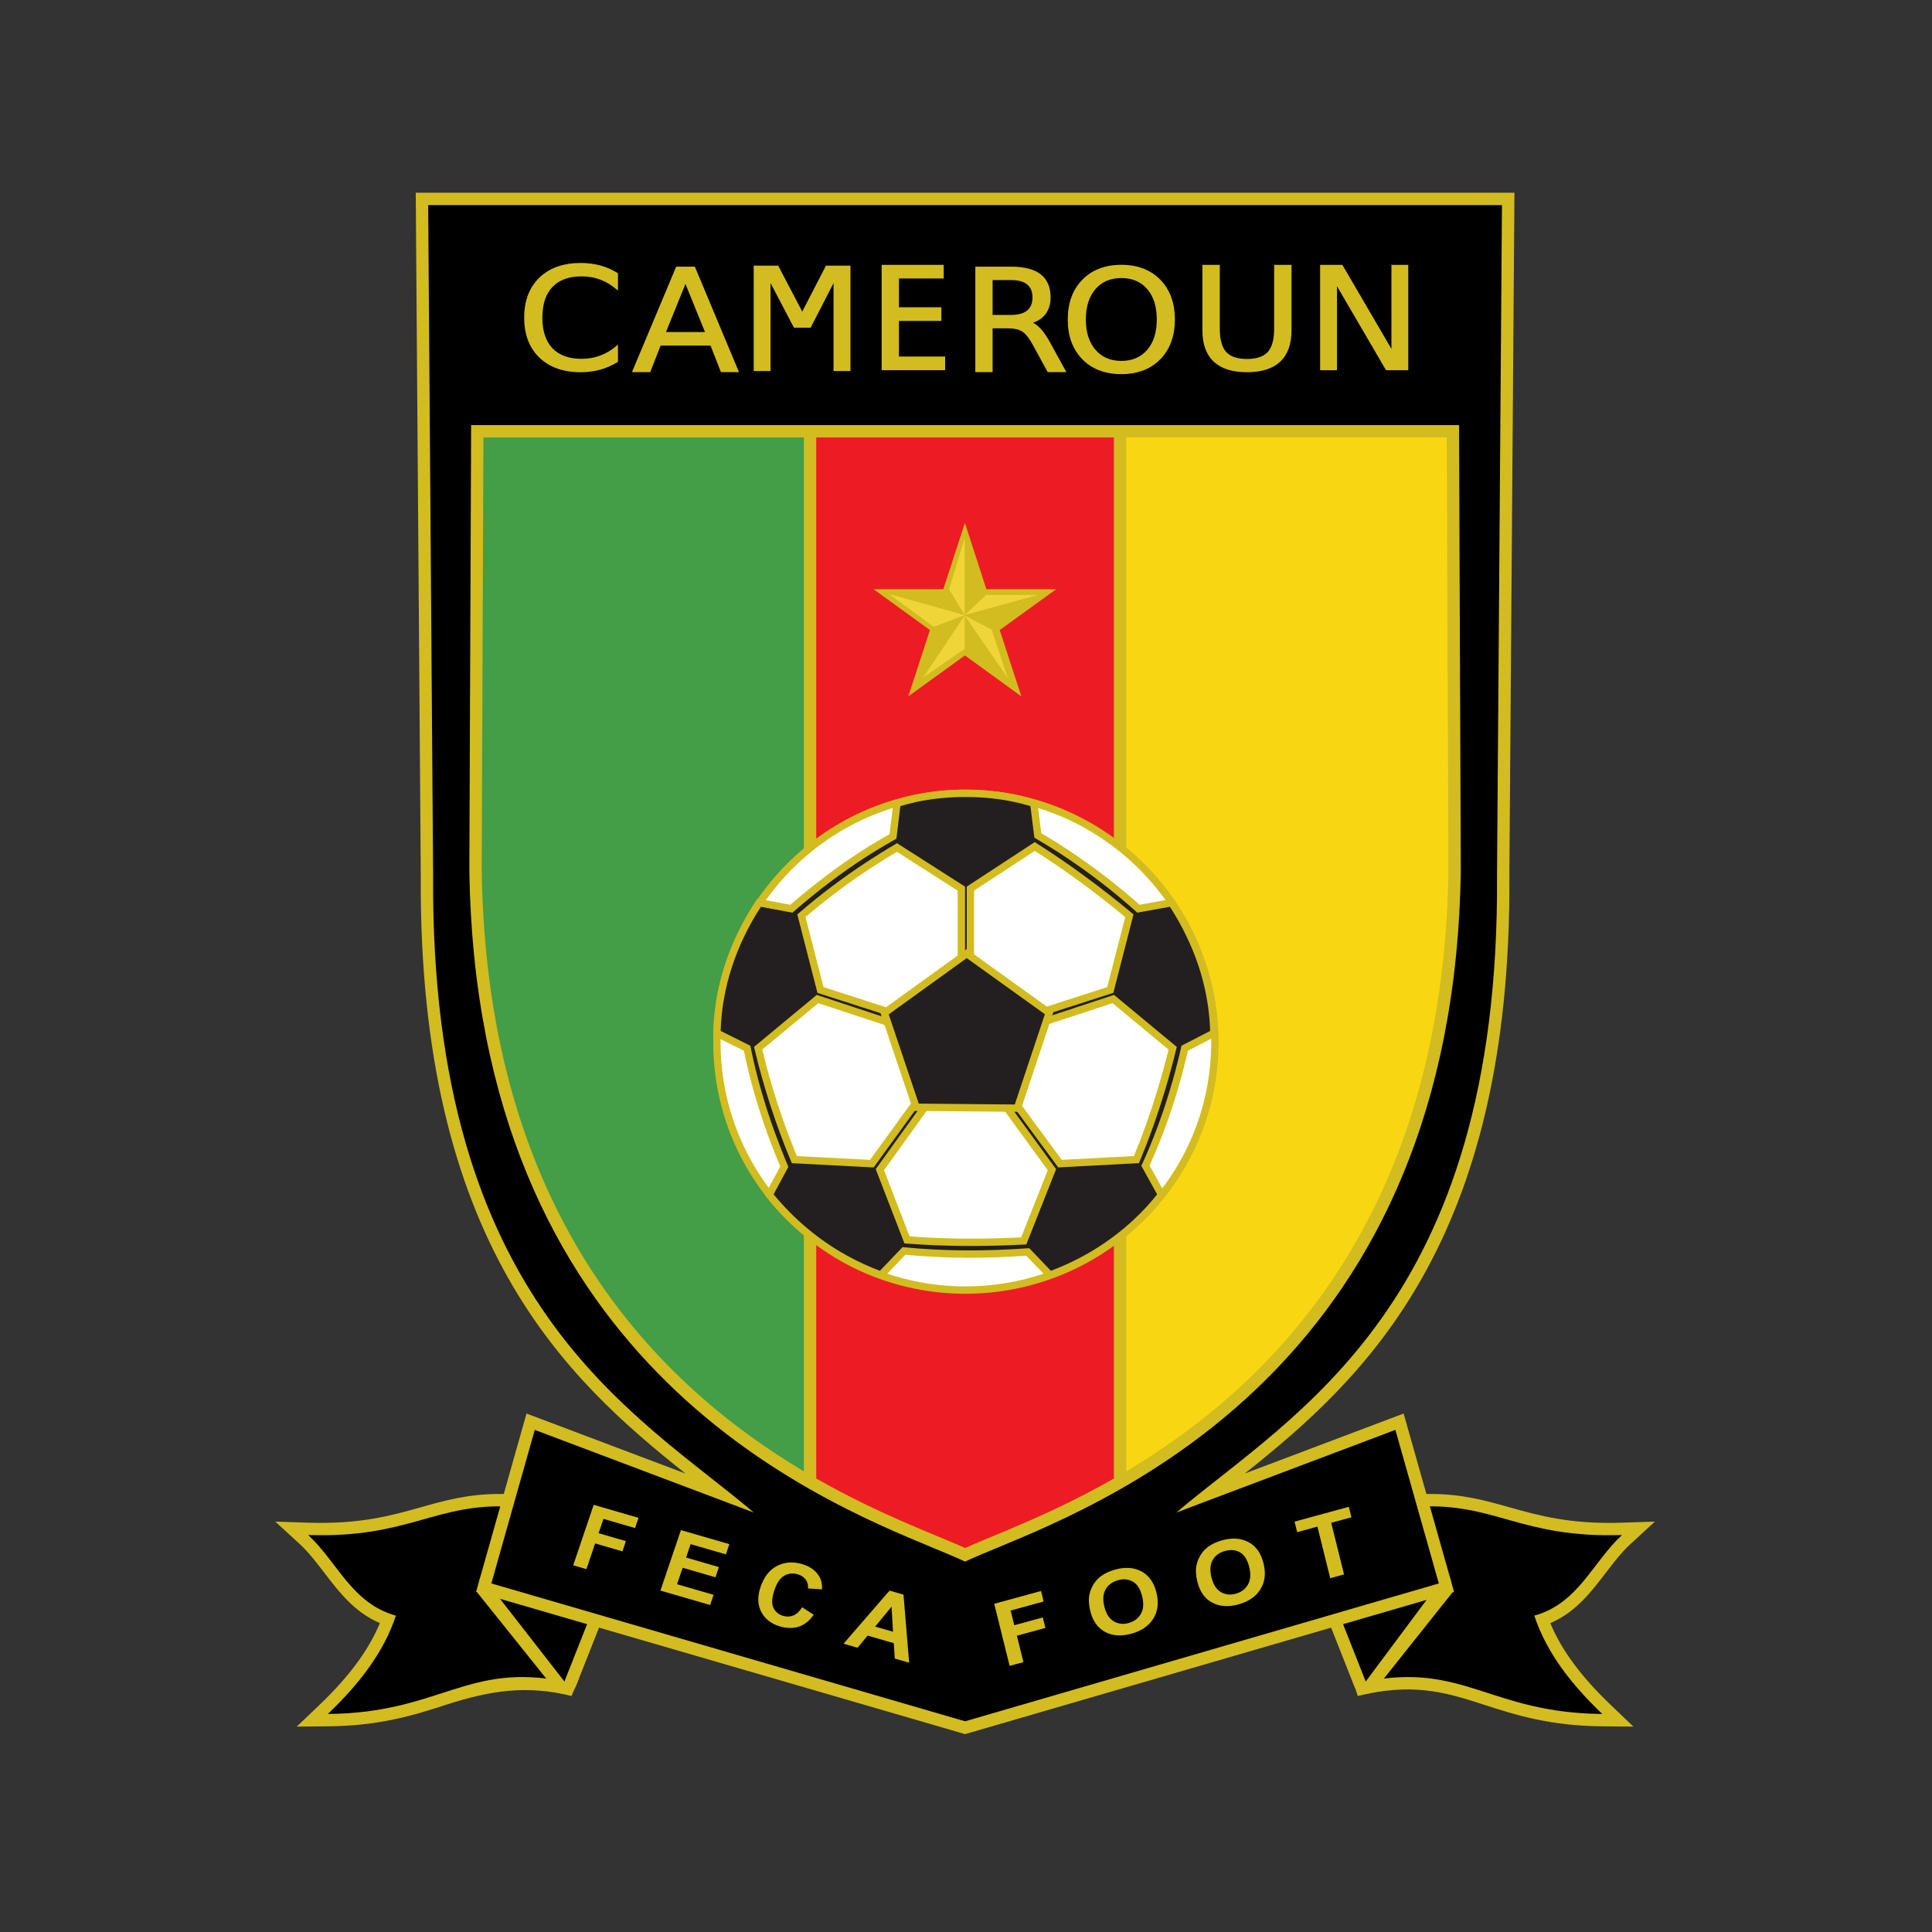 <svg version="1.0" preserveAspectRatio="xMidYMid meet" height="250" viewBox="0 0 187.5 187.5" zoomAndPan="magnify" width="250" xmlns:xlink="http://www.w3.org/1999/xlink" xmlns="http://www.w3.org/2000/svg"><rect x="0" y="0" width="187.5" height="187.5" fill="#333333" stroke="none"/><defs><clipPath id="2b6eb6e0ea"><path clip-rule="nonzero" d="M 26.715 144 L 57 144 L 57 168 L 26.715 168 Z M 26.715 144"></path></clipPath><clipPath id="81ad51a2dd"><path clip-rule="nonzero" d="M 131 144 L 160.605 144 L 160.605 168 L 131 168 Z M 131 144"></path></clipPath><clipPath id="38567d26bb"><path clip-rule="nonzero" d="M 40 18.699 L 147 18.699 L 147 168.301 L 40 168.301 Z M 40 18.699"></path></clipPath></defs><g clip-path="url(#2b6eb6e0ea)"><path fill-rule="nonzero" fill-opacity="1" d="M 48.488 144.988 C 45.414 144.992 43.176 145.621 40.793 146.293 C 37.977 147.086 34.934 147.938 29.945 147.777 L 26.715 147.672 L 29.094 149.855 C 29.961 150.656 30.715 151.641 31.469 152.629 C 32.938 154.543 34.402 156.461 36.867 157.523 C 36.336 158.797 35.637 160.004 34.812 161.16 C 33.73 162.672 32.43 164.102 30.988 165.477 L 28.801 167.566 L 31.828 167.539 C 36.965 167.492 40.289 166.418 43.312 165.441 C 47.496 164.09 51.105 163.492 55.465 164.598 L 56.172 162.902 L 50.945 145.883 L 50.707 145.07 L 49.859 145.023 C 49.383 144.996 48.926 144.984 48.488 144.988 Z M 48.488 144.988" fill="#d2bc20"></path></g><path fill-rule="evenodd" fill-opacity="1" d="M 49.793 146.223 C 42.207 145.801 39.789 149.297 29.906 148.973 C 32.746 151.582 34.148 155.621 38.422 156.797 C 37.227 160.41 34.801 163.492 31.82 166.34 C 42.727 166.246 45.309 161.285 54.777 163.191 L 49.793 146.223" fill="#000000"></path><path fill-rule="nonzero" fill-opacity="1" d="M 47.66 152.477 C 47.148 152.484 46.684 152.824 46.531 153.34 C 46.422 153.715 46.504 154.098 46.719 154.387 L 46.277 154.5 L 53.812 163.906 C 54.207 164.438 54.961 164.547 55.496 164.156 C 55.684 164.016 55.82 163.832 55.898 163.629 L 58.539 156.941 C 58.781 156.324 58.477 155.629 57.855 155.387 C 57.805 155.367 57.75 155.352 57.695 155.34 L 48.02 152.523 C 47.898 152.488 47.777 152.473 47.66 152.477 Z M 47.66 152.477" fill="#d2bc20"></path><path fill-rule="evenodd" fill-opacity="1" d="M 47.422 153.746 L 54.777 163.191 L 57.418 156.508 L 47.422 153.746" fill="#000000"></path><g clip-path="url(#81ad51a2dd)"><path fill-rule="nonzero" fill-opacity="1" d="M 138.836 144.988 C 138.395 144.984 137.941 144.996 137.465 145.023 L 136.617 145.07 L 136.375 145.883 L 131.246 162.973 L 131.77 164.594 L 132.777 164.367 C 137.645 163.387 140.625 164.348 144.008 165.441 C 147.031 166.418 150.355 167.492 155.492 167.539 L 158.52 167.566 L 156.336 165.477 C 154.895 164.102 153.59 162.672 152.512 161.16 C 151.684 160.008 150.988 158.797 150.457 157.523 C 152.918 156.461 154.387 154.543 155.852 152.629 C 156.605 151.641 157.359 150.656 158.23 149.855 L 160.605 147.672 L 157.379 147.777 C 152.387 147.938 149.348 147.086 146.531 146.293 C 144.145 145.621 141.91 144.992 138.836 144.988 Z M 138.836 144.988" fill="#d2bc20"></path></g><path fill-rule="evenodd" fill-opacity="1" d="M 137.531 146.223 C 145.113 145.801 147.535 149.297 157.414 148.973 C 154.578 151.582 153.176 155.621 148.902 156.797 C 150.098 160.41 152.52 163.492 155.5 166.34 C 144.598 166.246 142.012 161.285 132.543 163.191 L 137.531 146.223" fill="#000000"></path><path fill-rule="nonzero" fill-opacity="1" d="M 139.66 152.477 C 139.543 152.473 139.422 152.488 139.301 152.523 L 129.617 155.34 C 129.566 155.355 129.516 155.371 129.465 155.387 C 128.848 155.629 128.539 156.324 128.781 156.941 L 131.422 163.629 L 131.426 163.629 C 131.504 163.832 131.641 164.016 131.828 164.156 C 132.359 164.547 133.113 164.438 133.508 163.906 L 141 154.496 L 140.789 153.34 C 140.641 152.824 140.172 152.484 139.66 152.477 Z M 139.66 152.477" fill="#d2bc20"></path><path fill-rule="evenodd" fill-opacity="1" d="M 139.637 153.672 L 132.543 163.191 L 129.902 156.508 L 139.637 153.672" fill="#000000"></path><g clip-path="url(#38567d26bb)"><path fill-rule="nonzero" fill-opacity="1" d="M 40.348 18.703 L 40.836 84.953 C 40.594 120.73 55.039 133.871 66.52 143.004 L 52.324 137.645 L 51.098 137.184 L 46.203 154.492 L 47.352 154.824 L 93.328 168.199 L 93.66 168.297 L 93.996 168.199 L 139.973 154.824 L 141.117 154.492 L 136.223 137.184 L 135 137.645 L 120.805 143.004 C 132.285 133.871 146.73 120.727 146.484 84.949 L 146.977 18.703 Z M 40.348 18.703" fill="#d2bc20"></path></g><path fill-rule="evenodd" fill-opacity="1" d="M 93.66 19.906 L 41.555 19.906 L 42.035 84.945 C 41.746 126.711 61.766 137.133 73.16 146.793 L 51.898 138.77 L 47.684 153.672 L 93.66 167.051 L 139.637 153.672 L 135.422 138.77 L 114.16 146.793 C 125.559 137.133 145.574 126.711 145.285 84.945 L 145.766 19.906 L 93.66 19.906" fill="#000000"></path><path fill-rule="nonzero" fill-opacity="1" d="M 46.918 41.254 L 141.598 41.254 L 141.77 84.398 L 141.77 84.418 C 141.121 131.859 108.695 145.281 96.668 150.258 C 95.645 150.684 94.766 151.047 94.16 151.324 L 93.66 151.551 L 93.16 151.324 C 92.555 151.047 91.676 150.684 90.652 150.258 C 78.625 145.281 46.203 131.859 45.551 84.418 L 45.551 84.398 L 45.723 41.254 L 46.918 41.254" fill="#d2bc20"></path><path fill-rule="evenodd" fill-opacity="1" d="M 79.215 42.453 L 79.215 143.488 C 85.488 147.066 90.953 149 93.66 150.234 C 96.367 149 101.828 147.07 108.102 143.492 L 108.102 42.453 Z M 79.215 42.453" fill="#ed1c24"></path><path fill-rule="evenodd" fill-opacity="1" d="M 78.016 42.453 L 78.016 142.793 C 64.227 134.578 47.215 118.348 46.75 84.402 L 46.918 42.453 L 78.016 42.453" fill="#449d47"></path><path fill-rule="evenodd" fill-opacity="1" d="M 109.305 142.789 L 109.305 42.453 L 140.402 42.453 L 140.57 84.402 C 140.105 118.344 123.094 134.578 109.305 142.789" fill="#f8d712"></path><path fill-rule="evenodd" fill-opacity="1" d="M 102.504 57.184 L 97.023 61.145 L 99.121 67.582 L 93.645 63.609 L 88.152 67.582 L 90.25 61.145 L 84.781 57.184 L 91.547 57.184 L 93.645 50.754 L 95.727 57.184 L 102.504 57.184" fill="#d2bc20"></path><path fill-rule="evenodd" fill-opacity="1" d="M 93.621 62.969 L 93.621 59.734 L 89.605 65.742 L 93.621 62.969" fill="#f0d539"></path><path fill-rule="evenodd" fill-opacity="1" d="M 93.621 59.699 L 86.266 57.641 L 90.617 60.832 L 93.621 59.699" fill="#f0d539"></path><path fill-rule="evenodd" fill-opacity="1" d="M 97.801 65.793 L 96.238 61.105 L 93.621 59.734 L 97.801 65.793" fill="#f0d539"></path><path fill-rule="evenodd" fill-opacity="1" d="M 93.621 59.699 L 93.621 52.23 L 92.105 57.184 L 93.621 59.699" fill="#f0d539"></path><path fill-rule="evenodd" fill-opacity="1" d="M 100.723 57.738 L 95.707 57.738 L 93.621 59.691 L 100.723 57.738" fill="#f0d539"></path><path fill-rule="evenodd" fill-opacity="1" d="M 93.691 76.988 C 106.969 76.988 117.906 87.801 117.906 101.145 C 117.906 114.488 106.969 125.203 93.691 125.203 C 80.41 125.203 69.574 114.488 69.574 101.145 C 69.574 87.801 80.41 76.988 93.691 76.988" fill="#ffffff"></path><path fill-rule="nonzero" fill-opacity="1" d="M 93.691 76.633 C 100.43 76.633 106.57 79.375 111.031 83.809 C 115.488 88.246 118.262 94.371 118.262 101.141 L 118.266 101.141 L 118.266 101.145 L 118.262 101.145 C 118.262 107.918 115.488 114.023 111.027 118.43 C 106.57 122.84 100.43 125.559 93.691 125.559 C 86.949 125.559 80.832 122.84 76.398 118.43 C 71.969 114.02 69.219 107.918 69.219 101.148 L 69.215 101.148 L 69.215 101.141 L 69.219 101.141 C 69.219 94.375 71.969 88.246 76.398 83.809 C 80.832 79.375 86.949 76.633 93.688 76.633 Z M 93.691 77.348 L 93.688 77.348 C 87.152 77.348 81.211 80.008 76.906 84.312 C 72.602 88.621 69.934 94.57 69.93 101.141 L 69.934 101.141 L 69.934 101.148 L 69.93 101.148 C 69.934 107.719 72.602 113.645 76.906 117.922 C 81.211 122.207 87.152 124.844 93.691 124.844 C 100.234 124.844 106.195 122.207 110.527 117.926 C 114.855 113.645 117.547 107.719 117.547 101.145 L 117.547 101.141 C 117.547 94.57 114.855 88.621 110.527 84.316 C 106.195 80.008 100.234 77.348 93.691 77.348" fill="#d2bc20"></path><path fill-rule="evenodd" fill-opacity="1" d="M 93.691 76.988 C 95.938 76.988 98.184 77.285 100.328 77.965 L 100.719 81.082 C 104.234 83.125 107.555 85.562 110.48 88.191 L 113.707 87.605 C 116.148 91.305 117.707 95.594 117.809 100.27 L 114.977 101.73 C 114.098 105.625 112.828 109.52 111.168 113.125 L 112.73 115.949 C 109.996 119.453 106.188 122.184 101.891 123.738 L 99.742 121.504 C 95.645 121.793 91.738 121.793 87.734 121.402 L 85.488 123.738 C 81.195 122.184 77.484 119.453 74.652 115.949 L 76.117 113.223 C 74.555 109.52 73.285 105.625 72.5 101.73 L 69.574 100.27 C 69.672 95.594 71.234 91.305 73.672 87.605 L 76.801 88.191 C 79.824 85.562 83.145 83.125 86.66 81.176 L 87.051 77.965 C 89.199 77.285 91.445 76.988 93.691 76.988 Z M 77.777 88.871 L 79.629 96.078 L 91.738 99.977 L 91.445 100.949 L 79.34 96.957 L 73.578 101.73 C 74.457 105.43 75.625 109.031 77.094 112.539 L 84.613 112.93 L 92.031 102.703 L 92.812 103.191 L 85.391 113.512 L 88.027 120.332 C 91.836 120.625 95.547 120.625 99.352 120.43 L 102.086 113.512 L 94.57 103.191 L 95.348 102.703 L 102.867 112.93 L 110.289 112.539 C 111.754 109.031 112.926 105.336 113.805 101.73 L 108.047 96.957 L 95.938 100.949 L 95.645 99.977 L 107.75 96.078 L 109.605 88.871 C 106.676 86.438 103.652 84.195 100.426 82.152 L 94.18 86.242 L 94.18 98.902 L 93.301 98.902 L 93.301 86.242 L 87.051 82.246 C 83.73 84.195 80.605 86.438 77.777 88.871" fill="#231f20"></path><path fill-rule="nonzero" fill-opacity="1" d="M 93.691 76.633 L 93.699 76.633 C 94.844 76.633 95.98 76.707 97.102 76.867 C 97.281 76.895 97.465 76.922 97.648 76.953 C 98.59 77.113 99.52 77.332 100.438 77.625 L 100.656 77.695 L 100.688 77.922 L 101.055 80.863 C 101.492 81.113 101.93 81.383 102.375 81.66 C 102.859 81.961 103.344 82.27 103.82 82.59 C 106.227 84.188 108.508 85.949 110.594 87.809 L 113.645 87.254 L 113.875 87.211 L 114.008 87.41 L 114.031 87.453 C 114.379 87.973 114.703 88.512 115.012 89.062 C 115.316 89.605 115.609 90.168 115.879 90.738 C 117.258 93.656 118.094 96.855 118.164 100.262 L 118.168 100.484 L 115.289 101.973 C 115.172 102.477 115.051 102.977 114.93 103.453 C 114.793 104 114.645 104.547 114.488 105.098 C 113.711 107.84 112.734 110.547 111.566 113.109 L 113.043 115.777 L 113.156 115.98 L 113.012 116.168 L 113.012 116.172 C 112.625 116.668 112.215 117.152 111.781 117.617 C 111.359 118.078 110.906 118.527 110.434 118.965 C 108.031 121.184 105.148 122.938 102.012 124.074 L 101.797 124.156 L 101.633 123.984 L 99.602 121.871 C 97.609 122.004 95.652 122.078 93.699 122.066 C 91.758 122.051 89.824 121.957 87.871 121.773 L 85.746 123.988 L 85.582 124.156 L 85.363 124.074 Z M 93.699 77.348 L 93.691 77.348 C 92.098 77.348 90.512 77.496 88.957 77.824 C 88.656 77.891 88.355 77.965 88.059 78.043 C 87.824 78.105 87.598 78.168 87.379 78.234 L 87.016 81.219 L 86.996 81.398 L 86.836 81.488 C 84.324 82.883 81.91 84.523 79.629 86.312 C 79.191 86.66 78.754 87.016 78.32 87.371 C 77.891 87.723 77.465 88.086 77.035 88.457 L 76.906 88.574 L 76.734 88.543 L 73.844 88.004 C 72.184 90.562 70.957 93.406 70.348 96.461 C 70.227 97.074 70.129 97.695 70.062 98.32 C 69.996 98.895 69.957 99.473 69.938 100.051 L 72.664 101.41 L 72.82 101.488 L 72.855 101.656 C 73.414 104.449 74.227 107.234 75.211 109.945 C 75.402 110.465 75.602 110.992 75.809 111.52 C 76.02 112.062 76.234 112.582 76.445 113.078 L 76.445 113.086 L 76.512 113.242 L 76.43 113.391 L 75.078 115.91 C 77.062 118.316 79.465 120.344 82.195 121.852 C 82.742 122.152 83.297 122.434 83.863 122.691 C 84.363 122.922 84.875 123.133 85.395 123.328 L 87.477 121.156 L 87.598 121.031 L 87.77 121.051 C 89.762 121.242 91.727 121.34 93.703 121.352 C 95.676 121.363 97.672 121.289 99.719 121.145 L 99.887 121.133 L 100.004 121.254 L 101.988 123.328 C 104.953 122.219 107.672 120.547 109.949 118.441 C 110.395 118.027 110.832 117.594 111.254 117.137 C 111.617 116.742 111.965 116.336 112.301 115.914 L 110.852 113.297 L 110.766 113.141 L 110.844 112.977 C 112.027 110.402 113.012 107.676 113.797 104.902 C 113.953 104.371 114.094 103.828 114.234 103.281 C 114.379 102.723 114.508 102.184 114.625 101.656 L 114.629 101.652 L 114.66 101.488 L 114.812 101.41 L 117.445 100.055 C 117.344 96.84 116.543 93.812 115.23 91.043 C 114.973 90.488 114.691 89.945 114.391 89.41 C 114.121 88.93 113.836 88.461 113.539 88 L 110.547 88.543 L 110.375 88.574 L 110.246 88.457 C 108.148 86.574 105.852 84.793 103.426 83.184 C 102.957 82.871 102.48 82.566 101.996 82.266 C 101.527 81.973 101.043 81.684 100.543 81.391 L 100.539 81.387 L 100.387 81.297 L 100.363 81.125 L 100.004 78.234 C 99.195 77.988 98.371 77.797 97.535 77.656 C 97.359 77.629 97.18 77.602 97 77.574 C 95.906 77.418 94.801 77.348 93.699 77.348 Z M 85.363 124.074 C 84.754 123.852 84.156 123.609 83.566 123.34 C 82.984 123.074 82.41 122.785 81.848 122.473 C 78.969 120.883 76.441 118.73 74.375 116.172 L 74.227 115.988 L 74.336 115.781 L 75.723 113.203 C 75.52 112.715 75.324 112.242 75.145 111.785 C 74.938 111.262 74.734 110.73 74.539 110.188 C 73.559 107.492 72.75 104.73 72.188 101.969 L 69.414 100.586 L 69.211 100.488 L 69.219 100.262 L 69.219 100.211 C 69.234 99.539 69.277 98.883 69.352 98.242 C 69.422 97.59 69.52 96.949 69.645 96.324 C 70.289 93.098 71.605 90.102 73.375 87.41 L 73.508 87.211 L 73.742 87.254 L 76.695 87.809 C 77.074 87.48 77.461 87.152 77.863 86.824 C 78.297 86.461 78.742 86.105 79.188 85.754 C 81.445 83.98 83.836 82.348 86.328 80.957 L 86.699 77.922 L 86.723 77.695 L 86.945 77.625 L 86.949 77.625 C 87.27 77.52 87.578 77.434 87.875 77.352 C 88.188 77.273 88.5 77.199 88.809 77.129 C 90.414 76.785 92.055 76.633 93.691 76.633 Z M 85.363 124.074 Z M 78.176 89 L 79.926 95.801 L 91.848 99.637 L 92.184 99.746 L 92.082 100.078 L 91.789 101.051 L 91.684 101.406 L 91.332 101.289 L 79.414 97.355 L 73.977 101.859 C 74.406 103.633 74.898 105.379 75.457 107.098 C 76.016 108.816 76.645 110.516 77.336 112.195 L 84.438 112.562 L 91.742 102.492 L 91.938 102.223 L 92.219 102.402 L 93.004 102.887 L 93.324 103.09 L 93.105 103.398 L 85.797 113.566 L 88.277 119.992 C 90.105 120.129 91.902 120.195 93.691 120.207 C 95.484 120.219 97.281 120.176 99.105 120.086 L 101.684 113.566 L 94.277 103.398 L 94.055 103.09 L 94.379 102.887 L 95.164 102.402 L 95.441 102.223 L 95.637 102.492 L 103.043 112.562 L 110.043 112.195 C 110.223 111.762 110.395 111.336 110.555 110.926 C 110.746 110.438 110.934 109.938 111.117 109.43 C 112.02 106.93 112.785 104.375 113.406 101.859 L 107.969 97.355 L 96.047 101.289 L 95.699 101.406 L 95.594 101.051 L 95.301 100.078 L 95.199 99.746 L 95.535 99.637 L 107.453 95.801 L 109.203 89 C 107.805 87.844 106.383 86.73 104.914 85.652 C 103.461 84.586 101.969 83.562 100.43 82.578 L 94.535 86.434 L 94.535 99.262 L 92.941 99.262 L 92.941 86.438 L 87.043 82.668 C 86.656 82.898 86.258 83.141 85.859 83.387 C 85.383 83.684 84.934 83.973 84.504 84.25 C 82.277 85.715 80.16 87.309 78.176 89 Z M 79.285 96.168 L 77.434 88.961 L 77.375 88.746 L 77.543 88.602 C 79.59 86.84 81.793 85.18 84.113 83.656 C 84.586 83.348 85.039 83.055 85.48 82.781 C 85.922 82.508 86.383 82.227 86.867 81.945 L 86.871 81.941 L 87.059 81.828 L 87.242 81.949 L 93.492 85.941 L 93.66 86.047 L 93.66 98.547 L 93.82 98.547 L 93.82 86.051 L 93.98 85.941 L 100.23 81.852 L 100.422 81.727 L 100.617 81.852 C 102.234 82.871 103.801 83.949 105.336 85.078 C 106.863 86.195 108.355 87.371 109.836 88.598 L 110.008 88.742 L 109.949 88.961 L 108.098 96.168 L 108.047 96.359 L 107.859 96.418 L 96.09 100.207 L 96.172 100.496 L 107.934 96.617 L 108.121 96.559 L 108.273 96.684 L 114.031 101.457 L 114.207 101.598 L 114.152 101.812 C 113.52 104.414 112.73 107.07 111.789 109.672 C 111.609 110.172 111.418 110.676 111.223 111.184 C 111.02 111.699 110.82 112.195 110.621 112.672 L 110.621 112.68 L 110.535 112.887 L 110.309 112.895 L 102.887 113.289 L 102.695 113.297 L 102.582 113.141 L 95.258 103.184 L 95.086 103.289 L 102.379 113.305 L 102.492 113.461 L 102.422 113.645 L 99.688 120.559 L 99.602 120.773 L 99.371 120.785 C 97.465 120.883 95.582 120.93 93.691 120.922 C 91.793 120.906 89.902 120.836 88 120.688 L 87.777 120.672 L 87.695 120.461 L 85.059 113.645 L 84.988 113.461 L 85.102 113.305 L 92.301 103.293 L 92.125 103.184 L 84.902 113.141 L 84.789 113.297 L 84.594 113.289 L 77.074 112.895 L 76.852 112.887 L 76.762 112.68 C 76.027 110.922 75.367 109.133 74.777 107.316 C 74.188 105.504 73.668 103.664 73.23 101.809 L 73.18 101.598 L 73.352 101.457 L 79.109 96.684 L 79.262 96.559 L 79.449 96.617 L 91.207 100.496 L 91.293 100.207 L 79.523 96.418 L 79.336 96.359 L 79.285 96.168" fill="#d2bc20"></path><path fill-rule="evenodd" fill-opacity="1" d="M 101.824 98.297 L 98.742 107.547 L 88.906 107.461 L 85.828 98.312 L 93.816 92.543 L 101.824 98.297" fill="#231f20"></path><path fill-rule="nonzero" fill-opacity="1" d="M 102.164 98.406 L 99.078 107.66 L 98.996 107.91 L 98.738 107.906 L 88.902 107.816 L 88.648 107.812 L 88.566 107.574 L 85.488 98.426 L 85.406 98.176 L 85.617 98.023 L 93.609 92.25 L 93.816 92.105 L 94.027 92.25 L 102.031 98.008 L 102.246 98.16 Z M 98.484 107.191 L 101.406 98.43 L 93.82 92.984 L 86.25 98.445 L 89.164 107.105 L 98.484 107.191" fill="#d2bc20"></path><path fill-rule="nonzero" fill-opacity="1" d="M 55.629 151.914 L 57.617 146.043 L 61.969 147.305 L 61.633 148.297 L 58.566 147.406 L 58.094 148.797 L 60.742 149.566 L 60.406 150.559 L 57.758 149.789 L 56.914 152.285 L 55.629 151.914" fill="#d2bc20"></path><path fill-rule="nonzero" fill-opacity="1" d="M 64.094 154.367 L 66.082 148.496 L 70.785 149.859 L 70.449 150.852 L 67.023 149.859 L 66.586 151.16 L 69.77 152.086 L 69.434 153.074 L 66.25 152.152 L 65.707 153.75 L 69.254 154.777 L 68.918 155.766 L 64.094 154.367" fill="#d2bc20"></path><path fill-rule="nonzero" fill-opacity="1" d="M 77.848 155.984 L 78.969 156.711 C 78.559 157.293 78.082 157.68 77.535 157.863 C 76.988 158.043 76.371 158.039 75.691 157.84 C 74.848 157.594 74.246 157.129 73.883 156.438 C 73.52 155.75 73.496 154.941 73.809 154.02 C 74.141 153.039 74.672 152.359 75.398 151.977 C 76.125 151.598 76.934 151.531 77.824 151.789 C 78.602 152.016 79.16 152.41 79.5 152.977 C 79.703 153.309 79.797 153.734 79.781 154.246 L 78.418 154.16 C 78.449 153.832 78.375 153.547 78.195 153.301 C 78.016 153.055 77.758 152.883 77.418 152.785 C 76.945 152.648 76.512 152.695 76.113 152.922 C 75.715 153.148 75.398 153.613 75.16 154.312 C 74.91 155.055 74.871 155.625 75.055 156.023 C 75.238 156.422 75.559 156.688 76.02 156.824 C 76.359 156.922 76.688 156.906 77 156.777 C 77.312 156.648 77.598 156.383 77.848 155.984" fill="#d2bc20"></path><path fill-rule="nonzero" fill-opacity="1" d="M 88.234 161.367 L 86.84 160.965 L 86.738 159.469 L 84.203 158.734 L 83.227 159.914 L 81.867 159.52 L 86.328 154.367 L 87.684 154.758 Z M 86.664 158.359 L 86.527 155.93 L 84.934 157.859 L 86.664 158.359" fill="#d2bc20"></path><path fill-rule="nonzero" fill-opacity="1" d="M 97.984 161.672 L 96.488 155.648 L 101.035 154.402 L 101.285 155.426 L 98.082 156.301 L 98.434 157.727 L 101.203 156.969 L 101.457 157.988 L 98.688 158.746 L 99.324 161.309 L 97.984 161.672" fill="#d2bc20"></path><path fill-rule="nonzero" fill-opacity="1" d="M 105.812 156.355 C 105.66 155.738 105.633 155.195 105.73 154.727 C 105.809 154.379 105.945 154.047 106.145 153.73 C 106.344 153.414 106.586 153.156 106.867 152.953 C 107.242 152.68 107.695 152.473 108.234 152.324 C 109.215 152.059 110.062 152.117 110.785 152.508 C 111.508 152.898 111.992 153.586 112.234 154.566 C 112.477 155.539 112.371 156.379 111.926 157.09 C 111.48 157.797 110.77 158.285 109.801 158.551 C 108.812 158.82 107.961 158.762 107.246 158.375 C 106.527 157.988 106.051 157.312 105.812 156.355 Z M 107.18 155.938 C 107.352 156.617 107.652 157.09 108.086 157.348 C 108.52 157.602 109.004 157.66 109.539 157.512 C 110.07 157.367 110.465 157.074 110.719 156.629 C 110.977 156.188 111.016 155.613 110.844 154.918 C 110.672 154.227 110.379 153.758 109.961 153.508 C 109.543 153.258 109.059 153.211 108.508 153.359 C 107.957 153.512 107.555 153.805 107.301 154.242 C 107.051 154.676 107.008 155.242 107.18 155.938" fill="#d2bc20"></path><path fill-rule="nonzero" fill-opacity="1" d="M 116.203 153.512 C 116.055 152.895 116.023 152.355 116.125 151.883 C 116.199 151.535 116.336 151.203 116.535 150.887 C 116.738 150.574 116.977 150.312 117.258 150.109 C 117.633 149.836 118.09 149.629 118.629 149.48 C 119.605 149.215 120.453 149.277 121.176 149.668 C 121.902 150.055 122.383 150.742 122.625 151.723 C 122.867 152.695 122.766 153.535 122.32 154.246 C 121.875 154.953 121.164 155.441 120.191 155.707 C 119.207 155.977 118.355 155.918 117.637 155.531 C 116.918 155.145 116.441 154.469 116.203 153.512 Z M 117.574 153.094 C 117.742 153.773 118.043 154.246 118.477 154.504 C 118.914 154.762 119.395 154.816 119.93 154.668 C 120.461 154.523 120.855 154.23 121.113 153.785 C 121.367 153.344 121.41 152.773 121.234 152.074 C 121.066 151.383 120.77 150.914 120.355 150.664 C 119.938 150.414 119.453 150.367 118.902 150.516 C 118.348 150.668 117.945 150.961 117.691 151.398 C 117.441 151.836 117.402 152.398 117.574 153.094" fill="#d2bc20"></path><path fill-rule="nonzero" fill-opacity="1" d="M 129.098 153.164 L 127.855 148.156 L 125.891 148.695 L 125.637 147.672 L 130.906 146.234 L 131.156 147.254 L 129.195 147.789 L 130.438 152.797 L 129.098 153.164" fill="#d2bc20"></path><path stroke-miterlimit="22.926" stroke-opacity="1" stroke-width="0.643" stroke="#d2bc20" d="M 432.895 492.961 L 439.938 492.961 L 457.087 463.487 L 457.087 492.961 L 462.16 492.961 L 462.16 457.73 L 455.118 457.73 L 437.969 487.204 L 437.969 457.73 L 432.895 457.73 Z M 432.895 492.961" stroke-linejoin="miter" fill-rule="nonzero" fill="#d2bc20" fill-opacity="1" transform="matrix(0.286, 0, 0, -0.285, 4.402, 166.29)" stroke-linecap="butt"></path><path stroke-miterlimit="22.926" stroke-opacity="1" stroke-width="0.643" stroke="#d2bc20" d="M 392.949 492.961 L 398.201 492.961 L 398.201 471.548 C 398.201 467.778 398.953 465.064 400.457 463.405 C 401.962 461.746 404.396 460.91 407.76 460.91 C 411.11 460.91 413.531 461.746 415.035 463.405 C 416.539 465.064 417.292 467.778 417.292 471.548 L 417.292 492.961 L 422.543 492.961 L 422.543 470.972 C 422.543 466.38 421.298 462.898 418.81 460.554 C 416.307 458.209 412.628 457.044 407.76 457.044 C 402.878 457.044 399.185 458.209 396.683 460.554 C 394.194 462.898 392.949 466.38 392.949 470.972 Z M 392.949 492.961" stroke-linejoin="miter" fill-rule="nonzero" fill="#d2bc20" fill-opacity="1" transform="matrix(0.286, 0, 0, -0.285, 4.402, 166.29)" stroke-linecap="butt"></path><path stroke-miterlimit="22.926" stroke-opacity="1" stroke-width="0.857" stroke="#d2bc20" d="M 383.714 33.121 C 376.475 33.121 370.677 35.333 366.337 39.738 C 361.998 44.161 359.828 50.065 359.828 57.505 C 359.828 64.926 361.998 70.848 366.337 75.253 C 370.677 79.658 376.475 81.851 383.714 81.851 C 390.953 81.851 396.733 79.64 401.054 75.235 C 405.376 70.811 407.546 64.907 407.546 57.505 C 407.546 50.065 405.376 44.161 401.054 39.738 C 396.733 35.333 390.953 33.121 383.714 33.121 Z M 383.714 38.276 C 388.783 38.276 392.795 39.994 395.767 43.43 C 398.721 46.866 400.197 51.564 400.197 57.505 C 400.197 63.408 398.721 68.088 395.767 71.524 C 392.795 74.979 388.783 76.697 383.714 76.697 C 378.663 76.697 374.634 74.979 371.643 71.524 C 368.671 68.088 367.176 63.408 367.176 57.505 C 367.176 51.564 368.671 46.866 371.643 43.43 C 374.634 39.994 378.663 38.276 383.714 38.276 Z M 383.714 38.276" stroke-linejoin="miter" fill-rule="nonzero" fill="#d2bc20" fill-opacity="1" transform="matrix(0.214, 0, 0, 0.214, 26.714, 18.703)" stroke-linecap="butt"></path><path stroke-miterlimit="22.926" stroke-opacity="1" stroke-width="0.857" stroke="#d2bc20" d="M 317.908 33.962 L 317.908 80.938 L 324.892 80.938 L 324.892 61.087 L 332.477 61.087 C 335.249 61.087 337.418 61.599 339.023 62.623 C 340.628 63.646 342.269 65.748 343.983 68.892 L 350.565 80.938 L 358.059 80.938 L 350.984 68.088 C 349.562 65.456 348.14 63.39 346.718 61.873 C 345.314 60.356 343.855 59.369 342.36 58.912 C 345.222 58.163 347.429 56.81 348.924 54.854 C 350.437 52.898 351.185 50.449 351.185 47.488 C 351.185 42.955 349.744 39.573 346.845 37.325 C 343.946 35.077 339.552 33.962 333.662 33.962 Z M 324.892 39.189 L 333.662 39.189 C 337.017 39.189 339.552 39.884 341.266 41.273 C 342.98 42.681 343.837 44.746 343.837 47.488 C 343.837 50.23 342.98 52.313 341.266 53.739 C 339.552 55.147 337.017 55.859 333.662 55.859 L 324.892 55.859 Z M 324.892 39.189" stroke-linejoin="miter" fill-rule="nonzero" fill="#d2bc20" fill-opacity="1" transform="matrix(0.214, 0, 0, 0.214, 26.714, 18.703)" stroke-linecap="butt"></path><path stroke-miterlimit="22.926" stroke-opacity="1" stroke-width="0.643" stroke="#d2bc20" d="M 284.107 492.961 L 304.525 492.961 L 304.525 488.958 L 289.331 488.958 L 289.331 478.526 L 303.731 478.526 L 303.731 474.509 L 289.331 474.509 L 289.331 461.746 L 305.003 461.746 L 305.003 457.73 L 284.107 457.73 Z M 284.107 492.961" stroke-linejoin="miter" fill-rule="nonzero" fill="#d2bc20" fill-opacity="1" transform="matrix(0.286, 0, 0, -0.285, 4.402, 166.29)" stroke-linecap="butt"></path><path stroke-miterlimit="22.926" stroke-opacity="1" stroke-width="0.643" stroke="#d2bc20" d="M 240.688 492.687 L 248.483 492.687 L 256.839 476.675 L 265.085 492.687 L 272.88 492.687 L 272.88 457.442 L 267.779 457.442 L 267.779 488.383 L 259.478 472.193 L 254.227 472.193 L 245.762 488.383 L 245.762 457.442 L 240.688 457.442 Z M 240.688 492.687" stroke-linejoin="miter" fill-rule="nonzero" fill="#d2bc20" fill-opacity="1" transform="matrix(0.286, 0, 0, -0.285, 4.402, 166.29)" stroke-linecap="butt"></path><path stroke-miterlimit="22.926" stroke-opacity="1" stroke-width="0.857" stroke="#d2bc20" d="M 182.103 33.962 L 162.41 80.938 L 169.759 80.938 L 174.463 68.892 L 197.693 68.892 L 202.397 80.938 L 209.654 80.938 L 189.998 33.962 Z M 186.023 40.231 L 195.523 63.61 L 176.56 63.61 Z M 186.023 40.231" stroke-linejoin="miter" fill-rule="nonzero" fill="#d2bc20" fill-opacity="1" transform="matrix(0.214, 0, 0, 0.214, 26.714, 18.703)" stroke-linecap="butt"></path><path stroke-miterlimit="22.926" stroke-opacity="1" stroke-width="0.643" stroke="#d2bc20" d="M 193.987 490.247 L 193.987 485.23 C 192.222 486.724 190.349 487.834 188.352 488.575 C 186.356 489.315 184.25 489.685 182.007 489.685 C 177.576 489.685 174.198 488.451 171.846 485.984 C 169.508 483.53 168.332 479.965 168.332 475.318 C 168.332 470.671 169.508 467.12 171.846 464.653 C 174.198 462.185 177.576 460.965 182.007 460.965 C 184.25 460.965 186.356 461.335 188.352 462.075 C 190.349 462.816 192.222 463.926 193.987 465.42 L 193.987 460.444 C 192.154 459.306 190.226 458.456 188.175 457.894 C 186.123 457.332 183.963 457.044 181.692 457.044 C 175.826 457.044 171.231 458.676 167.853 461.938 C 164.489 465.201 162.807 469.656 162.807 475.318 C 162.807 480.98 164.489 485.435 167.853 488.698 C 171.231 491.961 175.826 493.606 181.692 493.606 C 184.004 493.606 186.178 493.318 188.216 492.77 C 190.267 492.207 192.195 491.371 193.987 490.247 Z M 193.987 490.247" stroke-linejoin="miter" fill-rule="nonzero" fill="#d2bc20" fill-opacity="1" transform="matrix(0.286, 0, 0, -0.285, 4.402, 166.29)" stroke-linecap="butt"></path></svg>